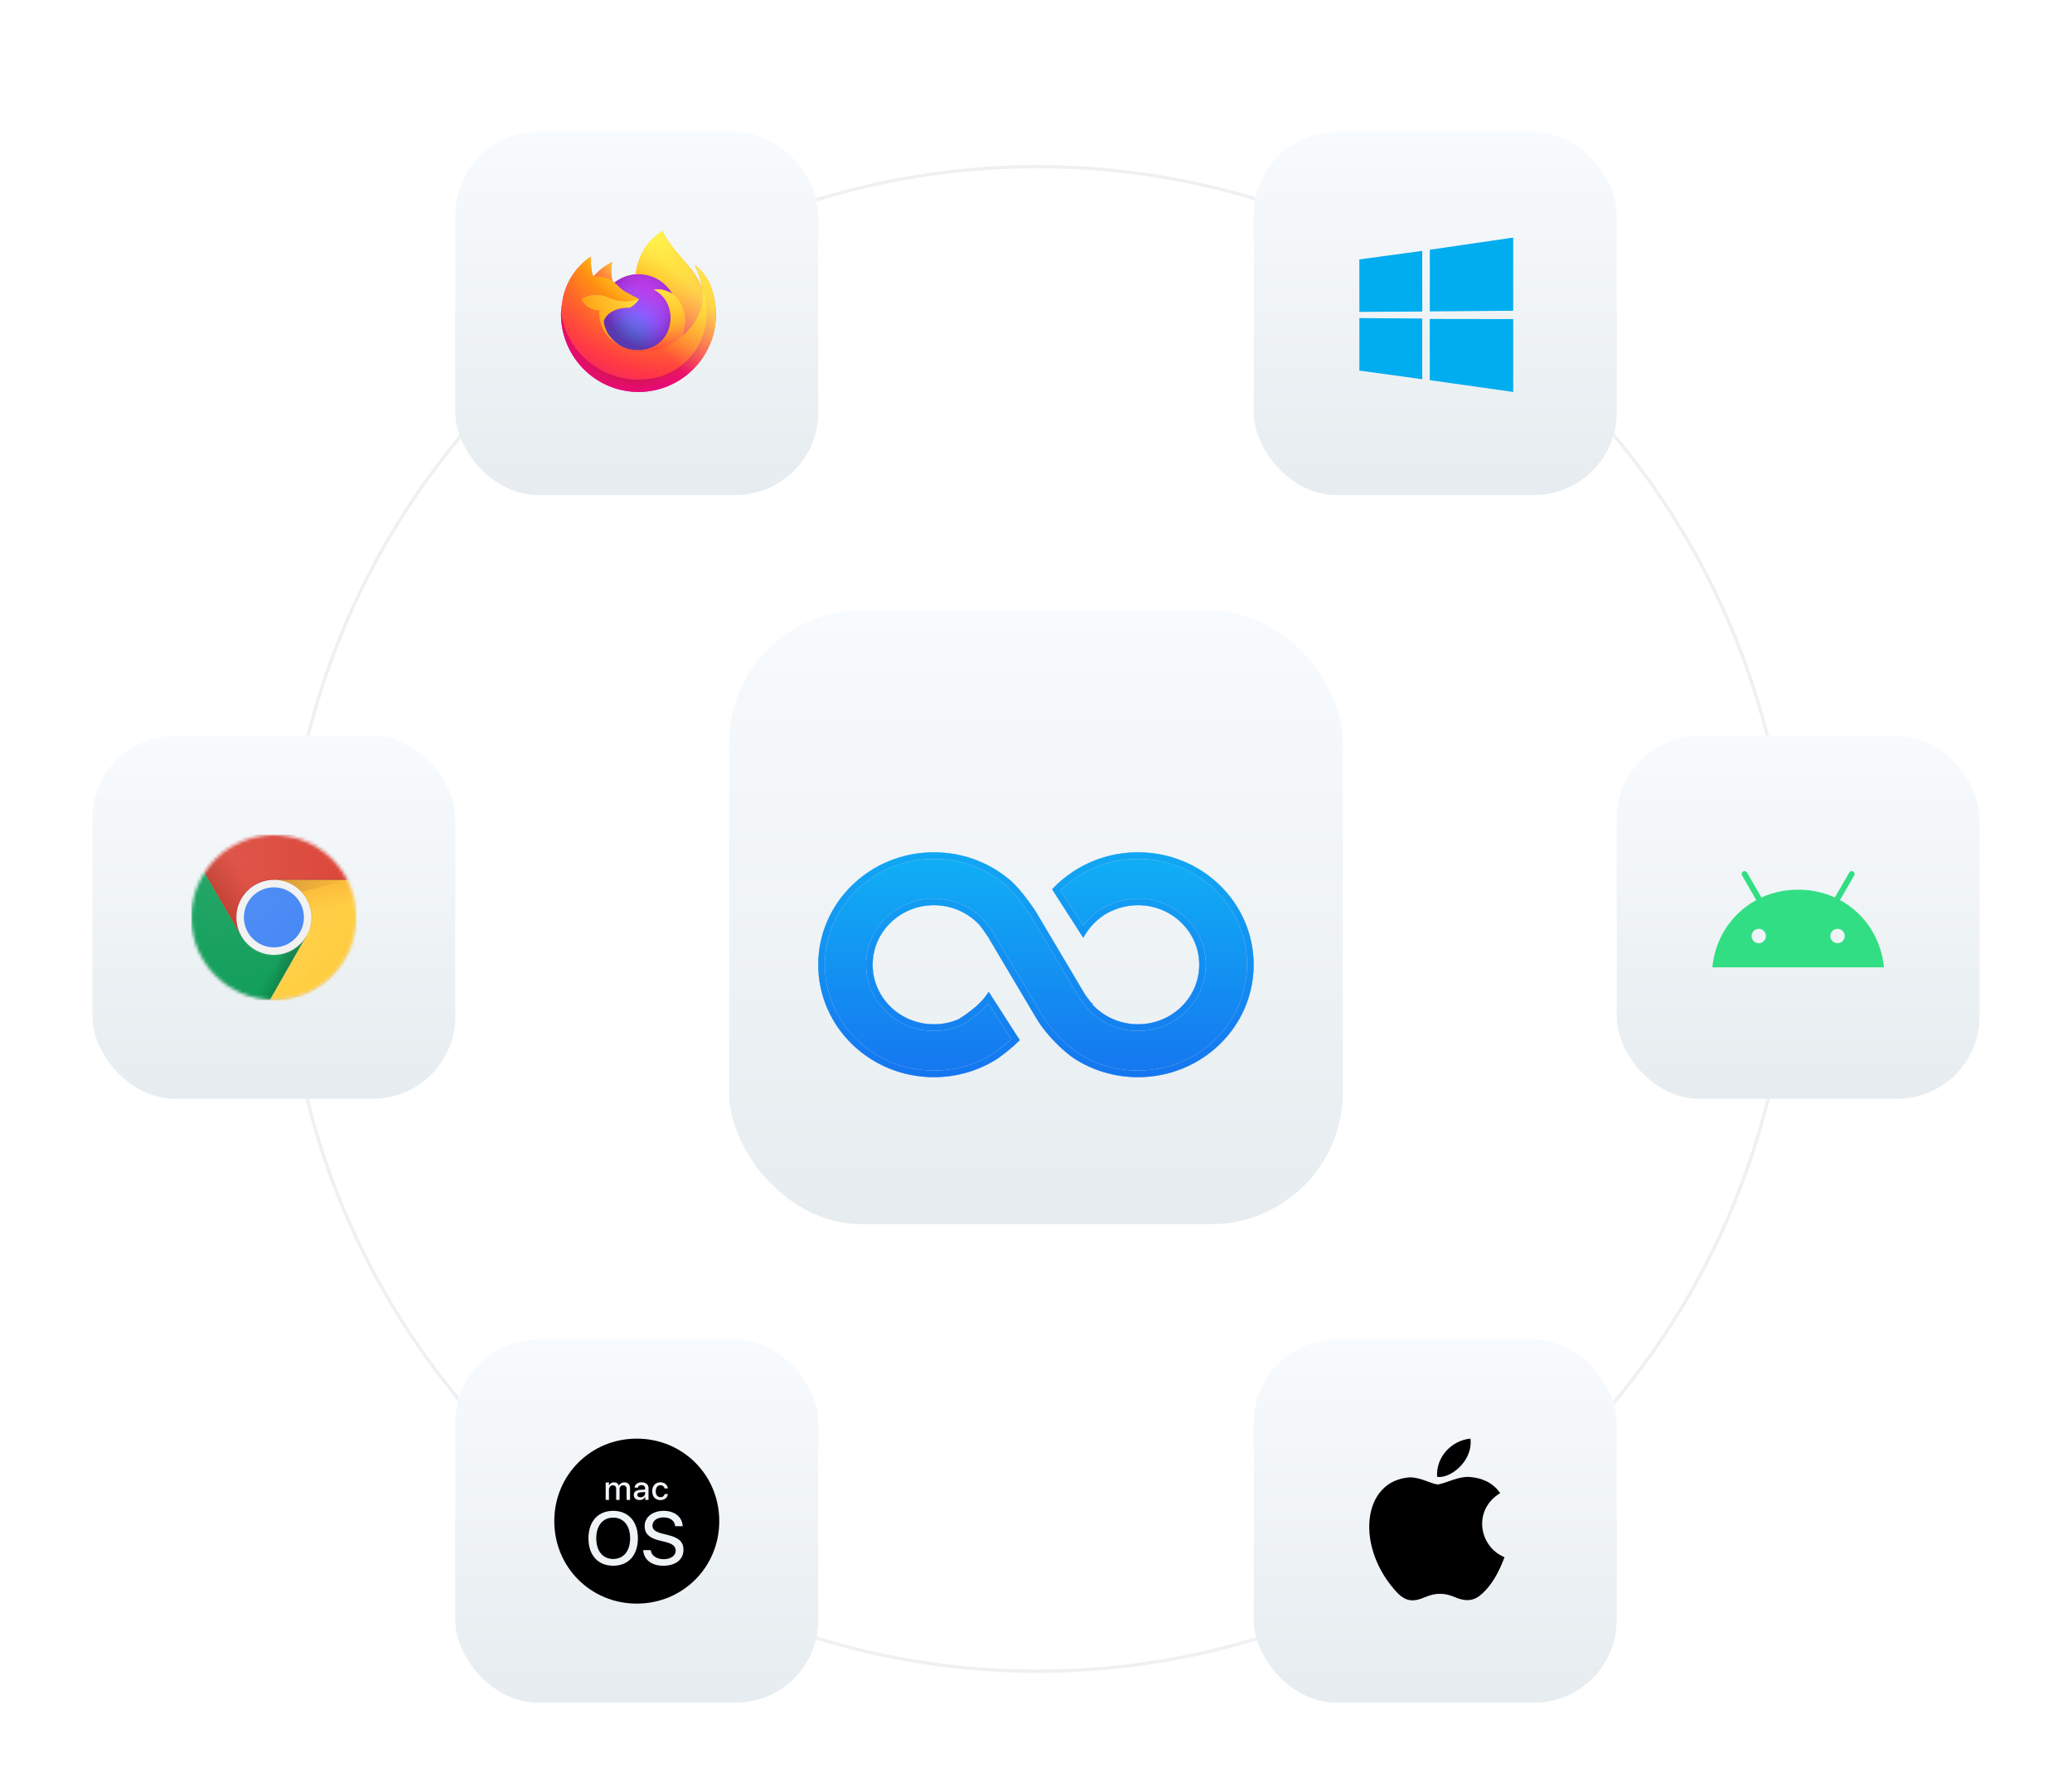 <svg width="628" height="543" viewBox="0 0 628 543" fill="none" xmlns="http://www.w3.org/2000/svg">
<g filter="url(#filter0_d)">
<circle cx="314.5" cy="271.5" r="228" stroke="#59687C" stroke-opacity="0.1"/>
<rect x="221" y="178" width="186" height="186" rx="40" fill="white"/>
<rect x="221" y="178" width="186" height="186" rx="40" fill="url(#paint0_linear)"/>
<rect x="138" y="33" width="110" height="110" rx="25" fill="white"/>
<rect x="138" y="33" width="110" height="110" rx="25" fill="url(#paint1_linear)"/>
<rect x="380" y="33" width="110" height="110" rx="25" fill="white"/>
<rect x="380" y="33" width="110" height="110" rx="25" fill="url(#paint2_linear)"/>
<rect x="490" y="216" width="110" height="110" rx="25" fill="white"/>
<rect x="490" y="216" width="110" height="110" rx="25" fill="url(#paint3_linear)"/>
<rect x="28" y="216" width="110" height="110" rx="25" fill="white"/>
<rect x="28" y="216" width="110" height="110" rx="25" fill="url(#paint4_linear)"/>
<rect x="138" y="399" width="110" height="110" rx="25" fill="white"/>
<rect x="138" y="399" width="110" height="110" rx="25" fill="url(#paint5_linear)"/>
<rect x="380" y="399" width="110" height="110" rx="25" fill="white"/>
<rect x="380" y="399" width="110" height="110" rx="25" fill="url(#paint6_linear)"/>
<g filter="url(#filter1_dddddd)">
<path fill-rule="evenodd" clip-rule="evenodd" d="M344.915 237C337.748 237 331.083 239.091 325.531 242.679C321.895 245.043 319.591 247.374 318.893 248.244L328.345 262.945C329.283 260.969 332.432 256.518 337.521 254.525C339.43 253.719 341.505 253.215 343.683 253.076C344.09 253.05 344.5 253.037 344.915 253.037C355.163 253.037 363.472 261.114 363.472 271.079C363.472 281.043 355.163 289.12 344.915 289.12C344.528 289.12 344.144 289.109 343.763 289.086C338.946 288.799 334.625 286.726 331.493 283.539C331.493 283.539 329.449 281.102 328.487 279.481L313.984 255.042C312.386 252.572 308.432 247.069 305.401 244.822C304.454 244.059 303.465 243.343 302.437 242.679C296.885 239.091 290.221 237 283.054 237C263.694 237 248 252.257 248 271.079C248 289.9 263.694 305.157 283.054 305.157C290.221 305.157 296.885 303.066 302.437 299.478C304.045 298.311 307.622 295.564 309.076 293.913L307.749 291.849L299.624 279.212C298.033 282.511 292.843 286.2 290.447 287.632C288.44 288.48 286.248 288.994 283.947 289.1C283.651 289.113 283.353 289.12 283.054 289.12C272.805 289.12 264.496 281.043 264.496 271.079C264.496 261.114 272.805 253.037 283.054 253.037C283.33 253.037 283.605 253.043 283.878 253.054C288.827 253.265 293.273 255.359 296.475 258.618C297.229 259.333 298.793 261.621 299.481 262.676L313.984 287.115C317.609 293.223 323.192 297.902 325.531 299.478C331.083 303.066 337.748 305.157 344.915 305.157C364.274 305.157 379.968 289.9 379.968 271.079C379.968 252.257 364.274 237 344.915 237Z" fill="url(#paint7_linear)"/>
<path d="M330.726 284.181C330.727 284.181 330.727 284.181 331.493 283.539L330.727 284.181L330.752 284.212L330.78 284.24C334.082 287.6 338.634 289.783 343.704 290.084L343.704 290.084C344.105 290.108 344.508 290.12 344.915 290.12C355.689 290.12 364.472 281.621 364.472 271.079C364.472 260.536 355.689 252.037 344.915 252.037C344.479 252.037 344.048 252.051 343.62 252.078L343.619 252.078C341.333 252.224 339.152 252.752 337.144 253.599C332.807 255.301 329.821 258.661 328.294 261.017L320.142 248.337C321.108 247.305 323.134 245.43 326.075 243.518C331.468 240.033 337.945 238 344.915 238C363.749 238 378.968 252.836 378.968 271.079C378.968 289.321 363.749 304.157 344.915 304.157C337.948 304.157 331.474 302.126 326.082 298.643C323.823 297.119 318.369 292.544 314.844 286.605L300.341 262.165L300.33 262.147L300.318 262.129C299.968 261.592 299.396 260.743 298.814 259.935C298.257 259.162 297.632 258.342 297.177 257.906C293.802 254.476 289.123 252.276 283.92 252.055L283.92 252.055C283.633 252.043 283.344 252.037 283.054 252.037C272.279 252.037 263.496 260.536 263.496 271.079C263.496 281.621 272.279 290.12 283.054 290.12C283.369 290.12 283.682 290.113 283.992 290.099L283.993 290.099C286.414 289.987 288.722 289.447 290.837 288.553L290.901 288.526L290.96 288.49C292.199 287.75 294.14 286.439 295.982 284.887C297.322 283.757 298.673 282.448 299.647 281.096L306.907 292.39L306.907 292.39L307.81 293.795C306.231 295.363 303.326 297.595 301.872 298.653C296.483 302.13 290.014 304.157 283.054 304.157C264.22 304.157 249 289.321 249 271.079C249 252.836 264.22 238 283.054 238C290.024 238 296.501 240.033 301.894 243.519L301.894 243.519C302.893 244.164 303.854 244.859 304.774 245.6L304.789 245.613L304.805 245.625C306.21 246.667 307.89 248.517 309.448 250.472C310.986 252.4 312.35 254.357 313.134 255.569L327.628 279.992L327.628 279.992C328.143 280.859 328.927 281.916 329.561 282.731C329.883 283.145 330.173 283.506 330.383 283.764C330.488 283.893 330.573 283.997 330.633 284.068L330.701 284.151L330.72 284.173L330.725 284.179L330.726 284.181L330.726 284.181L330.726 284.181ZM283.878 253.044L283.878 253.044L283.878 253.044Z" stroke="#E2E2E2" stroke-width="2"/>
<path d="M330.726 284.181C330.727 284.181 330.727 284.181 331.493 283.539L330.727 284.181L330.752 284.212L330.78 284.24C334.082 287.6 338.634 289.783 343.704 290.084L343.704 290.084C344.105 290.108 344.508 290.12 344.915 290.12C355.689 290.12 364.472 281.621 364.472 271.079C364.472 260.536 355.689 252.037 344.915 252.037C344.479 252.037 344.048 252.051 343.62 252.078L343.619 252.078C341.333 252.224 339.152 252.752 337.144 253.599C332.807 255.301 329.821 258.661 328.294 261.017L320.142 248.337C321.108 247.305 323.134 245.43 326.075 243.518C331.468 240.033 337.945 238 344.915 238C363.749 238 378.968 252.836 378.968 271.079C378.968 289.321 363.749 304.157 344.915 304.157C337.948 304.157 331.474 302.126 326.082 298.643C323.823 297.119 318.369 292.544 314.844 286.605L300.341 262.165L300.33 262.147L300.318 262.129C299.968 261.592 299.396 260.743 298.814 259.935C298.257 259.162 297.632 258.342 297.177 257.906C293.802 254.476 289.123 252.276 283.92 252.055L283.92 252.055C283.633 252.043 283.344 252.037 283.054 252.037C272.279 252.037 263.496 260.536 263.496 271.079C263.496 281.621 272.279 290.12 283.054 290.12C283.369 290.12 283.682 290.113 283.992 290.099L283.993 290.099C286.414 289.987 288.722 289.447 290.837 288.553L290.901 288.526L290.96 288.49C292.199 287.75 294.14 286.439 295.982 284.887C297.322 283.757 298.673 282.448 299.647 281.096L306.907 292.39L306.907 292.39L307.81 293.795C306.231 295.363 303.326 297.595 301.872 298.653C296.483 302.13 290.014 304.157 283.054 304.157C264.22 304.157 249 289.321 249 271.079C249 252.836 264.22 238 283.054 238C290.024 238 296.501 240.033 301.894 243.519L301.894 243.519C302.893 244.164 303.854 244.859 304.774 245.6L304.789 245.613L304.805 245.625C306.21 246.667 307.89 248.517 309.448 250.472C310.986 252.4 312.35 254.357 313.134 255.569L327.628 279.992L327.628 279.992C328.143 280.859 328.927 281.916 329.561 282.731C329.883 283.145 330.173 283.506 330.383 283.764C330.488 283.893 330.573 283.997 330.633 284.068L330.701 284.151L330.72 284.173L330.725 284.179L330.726 284.181L330.726 284.181L330.726 284.181ZM283.878 253.044L283.878 253.044L283.878 253.044Z" stroke="url(#paint8_linear)" stroke-width="2"/>
</g>
<g clip-path="url(#clip0)">
<path d="M215.269 79.365C214.249 76.893 212.177 74.224 210.556 73.38C211.712 75.634 212.515 78.055 212.935 80.556L212.94 80.596C210.283 73.932 205.778 71.245 202.098 65.394C201.912 65.098 201.726 64.801 201.545 64.488C201.441 64.31 201.358 64.149 201.286 64C201.133 63.703 201.015 63.389 200.935 63.064C200.935 63.049 200.93 63.035 200.92 63.023C200.91 63.012 200.897 63.005 200.882 63.003C200.867 62.999 200.852 62.999 200.838 63.003C200.835 63.003 200.83 63.008 200.826 63.01C200.822 63.011 200.815 63.016 200.809 63.019L200.818 63.003C194.916 66.48 192.914 72.917 192.729 76.136C190.372 76.299 188.119 77.173 186.263 78.644C186.069 78.479 185.867 78.325 185.656 78.182C185.121 76.296 185.098 74.301 185.59 72.403C183.423 73.46 181.497 74.957 179.934 76.801H179.923C178.992 75.614 179.058 71.697 179.111 70.879C178.836 70.991 178.573 71.131 178.327 71.298C177.504 71.889 176.736 72.551 176.03 73.278C175.225 74.099 174.491 74.986 173.833 75.93V75.933V75.929C172.323 78.084 171.251 80.518 170.681 83.092L170.649 83.248C170.605 83.456 170.445 84.498 170.418 84.725C170.418 84.742 170.415 84.759 170.413 84.776C170.207 85.852 170.08 86.941 170.031 88.036V88.158C170.037 94.077 172.249 99.78 176.23 104.138C180.212 108.496 185.674 111.192 191.536 111.695C197.398 112.197 203.235 110.469 207.891 106.851C212.548 103.233 215.687 97.989 216.687 92.156C216.726 91.851 216.759 91.549 216.794 91.241C217.278 87.216 216.754 83.133 215.269 79.365V79.365ZM188.187 97.871C188.297 97.924 188.4 97.981 188.513 98.032L188.529 98.042C188.415 97.987 188.301 97.93 188.187 97.871V97.871ZM212.941 80.602V80.579L212.946 80.604L212.941 80.602Z" fill="url(#paint9_linear)"/>
<path d="M215.269 79.365C214.249 76.893 212.177 74.224 210.556 73.38C211.712 75.634 212.515 78.055 212.935 80.556V80.579L212.94 80.604C214.751 85.819 214.489 91.536 212.208 96.56C209.515 102.374 202.997 108.333 192.793 108.044C181.768 107.73 172.058 99.498 170.243 88.717C169.913 87.017 170.243 86.155 170.409 84.773C170.183 85.847 170.056 86.939 170.031 88.036V88.158C170.037 94.077 172.249 99.78 176.23 104.138C180.212 108.496 185.674 111.192 191.536 111.695C197.398 112.197 203.235 110.469 207.891 106.851C212.548 103.233 215.687 97.989 216.687 92.156C216.726 91.851 216.759 91.549 216.794 91.241C217.278 87.216 216.754 83.133 215.269 79.365V79.365Z" fill="url(#paint10_radial)"/>
<path d="M215.269 79.365C214.249 76.893 212.177 74.224 210.556 73.38C211.712 75.634 212.515 78.055 212.935 80.556V80.579L212.94 80.604C214.751 85.819 214.489 91.536 212.208 96.56C209.515 102.374 202.997 108.333 192.793 108.044C181.768 107.73 172.058 99.498 170.243 88.717C169.913 87.017 170.243 86.155 170.409 84.773C170.183 85.847 170.056 86.939 170.031 88.036V88.158C170.037 94.077 172.249 99.78 176.23 104.138C180.212 108.496 185.674 111.192 191.536 111.695C197.398 112.197 203.235 110.469 207.891 106.851C212.548 103.233 215.687 97.989 216.687 92.156C216.726 91.851 216.759 91.549 216.794 91.241C217.278 87.216 216.754 83.133 215.269 79.365V79.365Z" fill="url(#paint11_radial)"/>
<path d="M203.851 82.144C203.902 82.18 203.949 82.216 203.997 82.252C203.407 81.198 202.672 80.234 201.814 79.388C194.511 72.038 199.9 63.453 200.809 63.016L200.818 63.003C194.916 66.48 192.914 72.917 192.729 76.136C193.003 76.117 193.275 76.094 193.555 76.094C195.649 76.098 197.705 76.66 199.513 77.722C201.322 78.785 202.818 80.31 203.851 82.144V82.144Z" fill="url(#paint12_radial)"/>
<path d="M193.57 83.611C193.531 84.199 191.466 86.228 190.744 86.228C184.063 86.228 182.978 90.294 182.978 90.294C183.274 93.719 185.646 96.54 188.513 98.032C188.644 98.1 188.776 98.162 188.909 98.222C189.139 98.325 189.369 98.419 189.599 98.506C190.583 98.857 191.614 99.057 192.657 99.1C204.368 99.653 206.637 85.009 198.185 80.76C200.179 80.499 202.198 80.992 203.851 82.144C202.818 80.31 201.322 78.785 199.513 77.722C197.705 76.66 195.649 76.098 193.555 76.094C193.276 76.094 193.003 76.117 192.729 76.136C190.372 76.299 188.119 77.173 186.263 78.644C186.621 78.949 187.025 79.356 187.877 80.201C189.472 81.782 193.561 83.419 193.57 83.611V83.611Z" fill="url(#paint13_radial)"/>
<path d="M193.57 83.611C193.531 84.199 191.466 86.228 190.744 86.228C184.063 86.228 182.978 90.294 182.978 90.294C183.274 93.719 185.646 96.54 188.513 98.032C188.644 98.1 188.776 98.162 188.909 98.222C189.139 98.325 189.369 98.419 189.599 98.506C190.583 98.857 191.614 99.057 192.657 99.1C204.368 99.653 206.637 85.009 198.185 80.76C200.179 80.499 202.198 80.992 203.851 82.144C202.818 80.31 201.322 78.785 199.513 77.722C197.705 76.66 195.649 76.098 193.555 76.094C193.276 76.094 193.003 76.117 192.729 76.136C190.372 76.299 188.119 77.173 186.263 78.644C186.621 78.949 187.025 79.356 187.877 80.201C189.472 81.782 193.561 83.419 193.57 83.611V83.611Z" fill="url(#paint14_radial)"/>
<path d="M185.167 77.858C185.358 77.98 185.515 78.086 185.652 78.182C185.117 76.296 185.094 74.301 185.586 72.403C183.419 73.46 181.493 74.957 179.93 76.801C180.045 76.798 183.453 76.737 185.167 77.858V77.858Z" fill="url(#paint15_radial)"/>
<path d="M170.246 88.717C172.059 99.498 181.771 107.73 192.796 108.044C203 108.334 209.518 102.374 212.211 96.56C214.492 91.536 214.754 85.819 212.943 80.604V80.581C212.943 80.564 212.939 80.553 212.943 80.559L212.947 80.599C213.78 86.075 211.012 91.38 206.685 94.967L206.671 94.998C198.239 101.907 190.17 99.166 188.536 98.048C188.422 97.993 188.308 97.936 188.194 97.876C183.278 95.512 181.247 91.005 181.682 87.14C180.515 87.157 179.368 86.834 178.38 86.209C177.392 85.583 176.606 84.683 176.116 83.617C177.407 82.822 178.878 82.372 180.39 82.311C181.903 82.25 183.405 82.58 184.755 83.269C187.538 84.54 190.704 84.665 193.577 83.617C193.568 83.425 189.479 81.787 187.884 80.207C187.033 79.363 186.628 78.956 186.27 78.65C186.076 78.485 185.874 78.331 185.664 78.188C185.524 78.092 185.367 77.988 185.179 77.864C183.465 76.743 180.056 76.804 179.943 76.807H179.933C179.001 75.62 179.067 71.703 179.12 70.885C178.845 70.997 178.582 71.137 178.336 71.305C177.514 71.895 176.745 72.557 176.039 73.284C175.232 74.102 174.494 74.987 173.833 75.93V75.933V75.929C172.323 78.084 171.251 80.518 170.681 83.092C170.669 83.14 169.834 86.813 170.246 88.717V88.717Z" fill="url(#paint16_radial)"/>
<path d="M201.816 79.388C202.673 80.235 203.408 81.201 203.998 82.255C204.127 82.353 204.248 82.451 204.35 82.545C209.678 87.486 206.886 94.471 206.679 94.968C211.006 91.38 213.772 86.075 212.941 80.599C210.283 73.932 205.778 71.245 202.098 65.394C201.912 65.098 201.726 64.801 201.545 64.488C201.441 64.31 201.358 64.149 201.286 64C201.133 63.703 201.015 63.389 200.935 63.064C200.935 63.049 200.93 63.035 200.92 63.023C200.91 63.012 200.897 63.005 200.882 63.003C200.867 62.999 200.852 62.999 200.838 63.003C200.835 63.003 200.83 63.008 200.826 63.01C200.822 63.011 200.815 63.016 200.809 63.019C199.9 63.453 194.511 72.038 201.816 79.388V79.388Z" fill="url(#paint17_radial)"/>
<path d="M204.347 82.542C204.244 82.447 204.124 82.35 203.995 82.252C203.947 82.216 203.899 82.18 203.848 82.144C202.196 80.992 200.177 80.499 198.183 80.76C206.634 85.011 204.367 99.653 192.654 99.1C191.611 99.057 190.581 98.857 189.597 98.506C189.367 98.42 189.137 98.325 188.907 98.222C188.774 98.161 188.641 98.1 188.51 98.032L188.527 98.042C190.16 99.164 198.227 101.905 206.662 94.992L206.675 94.962C206.885 94.468 209.677 87.481 204.347 82.542V82.542Z" fill="url(#paint18_radial)"/>
<path d="M182.978 90.294C182.978 90.294 184.063 86.228 190.744 86.228C191.466 86.228 193.533 84.199 193.57 83.611C190.697 84.659 187.53 84.533 184.748 83.262C183.398 82.573 181.895 82.244 180.383 82.305C178.871 82.366 177.399 82.816 176.109 83.611C176.599 84.677 177.385 85.577 178.373 86.203C179.361 86.828 180.508 87.151 181.675 87.134C181.24 91 183.271 95.506 188.187 97.87C188.297 97.923 188.4 97.981 188.513 98.031C185.643 96.54 183.274 93.719 182.978 90.294Z" fill="url(#paint19_radial)"/>
<path d="M215.269 79.365C214.249 76.893 212.177 74.224 210.556 73.38C211.712 75.634 212.515 78.055 212.935 80.556L212.94 80.596C210.283 73.932 205.778 71.245 202.098 65.394C201.912 65.098 201.726 64.801 201.545 64.488C201.441 64.31 201.358 64.149 201.286 64C201.133 63.703 201.015 63.389 200.935 63.064C200.935 63.049 200.93 63.035 200.92 63.023C200.91 63.012 200.897 63.005 200.882 63.003C200.867 62.999 200.852 62.999 200.838 63.003C200.835 63.003 200.83 63.008 200.826 63.01C200.822 63.011 200.815 63.016 200.809 63.019L200.818 63.003C194.916 66.48 192.914 72.917 192.729 76.136C193.003 76.117 193.275 76.094 193.555 76.094C195.649 76.098 197.705 76.66 199.513 77.722C201.322 78.785 202.818 80.31 203.851 82.144C202.198 80.992 200.179 80.499 198.185 80.76C206.637 85.011 204.369 99.653 192.657 99.1C191.614 99.057 190.583 98.857 189.599 98.506C189.369 98.42 189.139 98.325 188.909 98.222C188.776 98.161 188.644 98.1 188.513 98.032L188.529 98.042C188.415 97.987 188.301 97.93 188.187 97.871C188.297 97.924 188.4 97.981 188.513 98.032C185.643 96.54 183.274 93.719 182.978 90.294C182.978 90.294 184.063 86.228 190.744 86.228C191.466 86.228 193.533 84.199 193.57 83.611C193.561 83.419 189.472 81.781 187.877 80.201C187.025 79.356 186.621 78.95 186.263 78.644C186.069 78.479 185.867 78.325 185.656 78.182C185.121 76.296 185.098 74.301 185.59 72.403C183.423 73.46 181.497 74.957 179.934 76.801H179.923C178.992 75.614 179.058 71.697 179.111 70.879C178.836 70.991 178.573 71.131 178.327 71.298C177.504 71.889 176.736 72.551 176.03 73.278C175.225 74.099 174.491 74.986 173.833 75.93C172.323 78.084 171.251 80.518 170.681 83.092L170.649 83.248C170.605 83.456 170.407 84.513 170.378 84.74C170.378 84.722 170.378 84.757 170.378 84.74C170.197 85.83 170.081 86.931 170.031 88.036V88.158C170.037 94.077 172.249 99.78 176.23 104.138C180.212 108.496 185.674 111.192 191.536 111.695C197.398 112.197 203.235 110.469 207.891 106.851C212.548 103.233 215.687 97.989 216.687 92.156C216.726 91.851 216.759 91.549 216.794 91.241C217.278 87.216 216.754 83.133 215.269 79.365Z" fill="url(#paint20_linear)"/>
</g>
<path d="M449.145 476.027C446.508 478.606 443.599 478.204 440.826 476.988C437.877 475.747 435.182 475.669 432.069 476.988C428.191 478.675 426.133 478.184 423.798 476.027C410.613 462.345 412.559 441.505 427.544 440.72C431.178 440.916 433.723 442.745 435.863 442.897C439.045 442.245 442.091 440.377 445.496 440.622C449.588 440.955 452.648 442.583 454.691 445.511C446.275 450.611 448.269 461.791 456 464.93C454.453 469.024 452.468 473.07 449.14 476.061L449.145 476.027ZM435.571 440.573C435.177 434.492 440.067 429.49 445.691 429C446.464 436.012 439.366 441.259 435.571 440.573Z" fill="black"/>
<path d="M195.519 445.588V445.176L194.239 445.264C193.876 445.287 193.604 445.364 193.42 445.494C193.237 445.625 193.146 445.807 193.146 446.04C193.146 446.266 193.236 446.447 193.418 446.581C193.599 446.716 193.842 446.782 194.146 446.782C194.34 446.782 194.522 446.752 194.689 446.693C194.857 446.634 195.004 446.551 195.127 446.445C195.249 446.34 195.346 446.214 195.414 446.069C195.484 445.923 195.519 445.763 195.519 445.588ZM193 429C179.049 429 168 440.049 168 454C168 467.952 179.049 479 193 479C206.951 479 218 467.952 218 454C218 440.049 206.952 429 193 429ZM197.853 443.818C197.971 443.487 198.137 443.202 198.353 442.966C198.569 442.73 198.828 442.548 199.131 442.42C199.435 442.293 199.773 442.229 200.146 442.229C200.482 442.229 200.786 442.28 201.055 442.38C201.327 442.48 201.558 442.614 201.752 442.784C201.946 442.954 202.1 443.152 202.213 443.378C202.327 443.605 202.394 443.845 202.417 444.096H201.413C201.388 443.958 201.342 443.828 201.277 443.708C201.212 443.589 201.127 443.486 201.02 443.398C200.913 443.31 200.788 443.241 200.645 443.192C200.5 443.141 200.339 443.117 200.157 443.117C199.943 443.117 199.749 443.16 199.577 443.246C199.404 443.331 199.255 443.453 199.133 443.61C199.01 443.766 198.914 443.958 198.847 444.182C198.778 444.407 198.745 444.657 198.745 444.931C198.745 445.216 198.778 445.471 198.847 445.695C198.914 445.92 199.011 446.11 199.136 446.265C199.26 446.42 199.411 446.54 199.586 446.622C199.76 446.704 199.953 446.746 200.163 446.746C200.506 446.746 200.786 446.665 201.002 446.504C201.219 446.342 201.359 446.106 201.424 445.795H202.429C202.4 446.07 202.324 446.32 202.201 446.547C202.078 446.773 201.919 446.966 201.724 447.127C201.528 447.287 201.298 447.411 201.033 447.498C200.767 447.584 200.476 447.629 200.159 447.629C199.783 447.629 199.445 447.566 199.14 447.442C198.836 447.318 198.575 447.139 198.358 446.906C198.141 446.673 197.973 446.39 197.855 446.057C197.737 445.723 197.678 445.348 197.678 444.93C197.676 444.522 197.735 444.151 197.853 443.818V443.818ZM183.572 442.298H184.577V443.19H184.596C184.658 443.042 184.739 442.908 184.837 442.793C184.936 442.676 185.049 442.577 185.18 442.494C185.308 442.411 185.452 442.348 185.606 442.305C185.761 442.261 185.925 442.24 186.096 442.24C186.465 442.24 186.777 442.328 187.03 442.504C187.284 442.68 187.465 442.933 187.571 443.263H187.596C187.664 443.104 187.753 442.961 187.863 442.836C187.972 442.711 188.099 442.602 188.241 442.513C188.383 442.424 188.54 442.357 188.71 442.31C188.88 442.263 189.058 442.24 189.246 442.24C189.505 442.24 189.74 442.281 189.952 442.364C190.164 442.447 190.345 442.563 190.495 442.713C190.646 442.864 190.761 443.047 190.842 443.261C190.923 443.476 190.964 443.714 190.964 443.977V447.569H189.916V444.229C189.916 443.883 189.827 443.614 189.648 443.425C189.471 443.236 189.217 443.141 188.887 443.141C188.725 443.141 188.577 443.17 188.442 443.227C188.308 443.283 188.192 443.363 188.095 443.465C187.998 443.566 187.922 443.689 187.867 443.831C187.812 443.973 187.784 444.129 187.784 444.298V447.569H186.751V444.142C186.751 443.99 186.727 443.853 186.68 443.73C186.633 443.607 186.566 443.502 186.478 443.414C186.392 443.327 186.284 443.26 186.16 443.213C186.035 443.166 185.895 443.142 185.74 443.142C185.578 443.142 185.429 443.172 185.29 443.233C185.153 443.293 185.035 443.376 184.936 443.482C184.837 443.589 184.76 443.714 184.706 443.86C184.653 444.005 184.566 444.164 184.566 444.335V447.567H183.572V442.298V442.298ZM185.853 467.525C181.245 467.525 178.354 464.323 178.354 459.212C178.354 454.101 181.245 450.888 185.853 450.888C190.461 450.888 193.341 454.101 193.341 459.212C193.341 464.322 190.461 467.525 185.853 467.525V467.525ZM194.386 447.555C194.216 447.599 194.042 447.62 193.864 447.62C193.601 447.62 193.361 447.583 193.143 447.508C192.924 447.434 192.737 447.329 192.581 447.193C192.424 447.057 192.301 446.893 192.214 446.7C192.127 446.507 192.083 446.293 192.083 446.057C192.083 445.594 192.255 445.233 192.6 444.972C192.945 444.712 193.443 444.56 194.098 444.518L195.519 444.436V444.029C195.519 443.725 195.423 443.493 195.23 443.335C195.037 443.177 194.765 443.098 194.412 443.098C194.27 443.098 194.136 443.116 194.013 443.151C193.89 443.187 193.782 443.237 193.688 443.304C193.594 443.37 193.516 443.449 193.455 443.542C193.394 443.634 193.352 443.737 193.329 443.851H192.343C192.349 443.618 192.407 443.402 192.516 443.205C192.624 443.007 192.771 442.836 192.958 442.69C193.145 442.545 193.363 442.431 193.616 442.351C193.869 442.27 194.143 442.229 194.441 442.229C194.761 442.229 195.052 442.269 195.312 442.351C195.572 442.433 195.795 442.547 195.98 442.698C196.164 442.848 196.306 443.029 196.406 443.241C196.506 443.453 196.557 443.69 196.557 443.952V447.567H195.553V446.689H195.528C195.453 446.831 195.359 446.96 195.245 447.075C195.129 447.189 195 447.288 194.857 447.369C194.712 447.449 194.555 447.512 194.386 447.555V447.555ZM201.016 467.525C197.501 467.525 195.112 465.684 194.946 462.794H197.234C197.412 464.446 199.008 465.54 201.195 465.54C203.293 465.54 204.8 464.446 204.8 462.951C204.8 461.657 203.884 460.875 201.765 460.34L199.7 459.827C196.731 459.09 195.382 457.74 195.382 455.519C195.382 452.786 197.77 450.888 201.173 450.888C204.499 450.888 206.819 452.796 206.908 455.541H204.643C204.487 453.889 203.137 452.873 201.128 452.873C199.13 452.873 197.747 453.9 197.747 455.384C197.747 456.555 198.617 457.248 200.737 457.783L202.478 458.218C205.793 459.022 207.154 460.328 207.154 462.671C207.153 465.661 204.788 467.525 201.016 467.525V467.525ZM185.853 452.94C182.695 452.94 180.72 455.361 180.72 459.211C180.72 463.049 182.695 465.471 185.853 465.471C189 465.471 190.986 463.049 190.986 459.211C190.987 455.361 189 452.94 185.853 452.94V452.94Z" fill="black"/>
<path d="M557.686 265.786L561.999 258.313C562.243 257.895 562.096 257.363 561.682 257.119C561.269 256.876 560.731 257.017 560.494 257.436L556.123 265.005C552.789 263.482 549.036 262.633 545 262.633C540.964 262.633 537.211 263.482 533.877 265.005L529.506 257.436C529.263 257.017 528.731 256.876 528.312 257.119C527.893 257.362 527.752 257.895 527.995 258.313L532.309 265.786C524.87 269.816 519.832 277.345 519 286.159H571C570.168 277.345 565.13 269.816 557.686 265.786H557.686ZM533.061 278.857C531.856 278.857 530.882 277.877 530.882 276.677C530.882 275.471 531.861 274.498 533.061 274.498C534.267 274.498 535.241 275.477 535.241 276.677C535.247 277.877 534.267 278.857 533.061 278.857ZM556.933 278.857C555.727 278.857 554.754 277.877 554.754 276.677C554.754 275.471 555.733 274.498 556.933 274.498C558.139 274.498 559.112 275.477 559.112 276.677C559.118 277.877 558.139 278.857 556.933 278.857Z" fill="#32DE84"/>
<mask id="mask0" mask-type="alpha" maskUnits="userSpaceOnUse" x="58" y="246" width="50" height="50">
<circle cx="83" cy="271" r="25" fill="#C4C4C4"/>
</mask>
<g mask="url(#mask0)">
<path d="M61.972 246V276.702H73.166L83.016 259.645H108.032V246H61.972Z" fill="#DB4437"/>
<path d="M61.972 246V276.702H73.166L83.016 259.645H108.032V246H61.972Z" fill="url(#paint21_linear)"/>
<path d="M73.439 276.602L62.116 257.184L61.951 257.465L73.191 276.738L73.439 276.602Z" fill="#3E2723" fill-opacity="0.15"/>
<path d="M58 296.032H81.813L92.866 284.979V276.702H73.166L58 250.685V296.032Z" fill="#0F9D58"/>
<path d="M58 296.032H81.813L92.866 284.979V276.702H73.166L58 250.685V296.032Z" fill="url(#paint22_linear)"/>
<path d="M83.016 259.645L92.866 276.702L81.813 296.032H108.032V259.645H83.016Z" fill="#FFCD40"/>
<path d="M83.016 259.645L92.866 276.702L81.813 296.032H108.032V259.645H83.016Z" fill="url(#paint23_linear)"/>
<path d="M83.016 259.645L92.866 276.702L81.813 296.032H108.032V259.645H83.016Z" fill="#FFCD40"/>
<path d="M83.016 259.645L92.866 276.702L81.813 296.032H108.032V259.645H83.016Z" fill="url(#paint24_linear)"/>
<path d="M61.972 246V276.702H73.166L83.016 259.645H108.032V246H61.972Z" fill="#DB4437"/>
<path d="M61.972 246V276.702H73.166L83.016 259.645H108.032V246H61.972Z" fill="url(#paint25_linear)"/>
<path d="M83.016 259.645V265.6L105.303 259.645H83.016Z" fill="url(#paint26_radial)"/>
<path d="M58 296.032H81.813L92.866 284.979V276.702H73.166L58 250.685V296.032Z" fill="#0F9D58"/>
<path d="M58 296.032H81.813L92.866 284.979V276.702H73.166L58 250.685V296.032Z" fill="url(#paint27_linear)"/>
<path d="M61.972 257.499L78.246 273.77L73.166 276.702L61.972 257.499Z" fill="url(#paint28_radial)"/>
<path d="M81.83 296L87.789 273.767L92.866 276.702L81.83 296Z" fill="url(#paint29_radial)"/>
<path d="M83.016 282.386C89.296 282.386 94.386 277.296 94.386 271.016C94.386 264.736 89.296 259.645 83.016 259.645C76.736 259.645 71.645 264.736 71.645 271.016C71.645 277.296 76.736 282.386 83.016 282.386Z" fill="#F1F1F1"/>
<path d="M83.016 280.113C88.04 280.113 92.112 276.04 92.112 271.016C92.112 265.992 88.04 261.919 83.016 261.919C77.992 261.919 73.919 265.992 73.919 271.016C73.919 276.04 77.992 280.113 83.016 280.113Z" fill="#4285F4"/>
<path d="M83.016 259.361C81.522 259.361 80.044 259.655 78.664 260.227C77.284 260.799 76.031 261.636 74.975 262.693C73.919 263.749 73.081 265.002 72.51 266.382C71.939 267.762 71.645 269.241 71.645 270.735V271.016C71.645 268 72.843 265.108 74.976 262.976C77.108 260.843 80 259.645 83.016 259.645H108.032V259.364L83.016 259.361Z" fill="#3E2723" fill-opacity="0.2"/>
<path d="M92.852 276.702C91.856 278.431 90.423 279.867 88.696 280.865C86.969 281.864 85.009 282.389 83.014 282.389C81.02 282.389 79.06 281.864 77.333 280.865C75.606 279.867 74.173 278.431 73.177 276.702H73.166L58 250.685V250.966L73.166 276.986H73.177C74.173 278.715 75.606 280.151 77.333 281.149C79.06 282.148 81.02 282.674 83.014 282.674C85.009 282.674 86.969 282.148 88.696 281.149C90.423 280.151 91.856 278.715 92.852 276.986H92.866V276.705L92.852 276.702Z" fill="white" fill-opacity="0.1"/>
<path opacity="0.1" d="M83.297 259.645C83.25 259.645 83.204 259.651 83.156 259.654C86.144 259.692 88.997 260.906 91.096 263.033C93.196 265.159 94.373 268.028 94.373 271.016C94.373 274.004 93.196 276.872 91.096 278.999C88.997 281.126 86.144 282.34 83.156 282.378C83.204 282.378 83.25 282.386 83.297 282.386C84.791 282.386 86.269 282.092 87.649 281.521C89.028 280.95 90.282 280.112 91.338 279.056C92.394 278 93.231 276.747 93.802 275.367C94.374 273.988 94.668 272.509 94.668 271.016C94.668 269.523 94.374 268.044 93.802 266.665C93.231 265.285 92.394 264.032 91.338 262.976C90.282 261.92 89.028 261.082 87.649 260.511C86.269 259.94 84.791 259.645 83.297 259.645V259.645Z" fill="#3E2723"/>
<rect x="81.194" y="297.087" width="26.945" height="5.683" transform="rotate(-60.316 81.194 297.087)" fill="#FFCE42"/>
<rect x="81.774" y="296.174" width="22.444" height="0.25" transform="rotate(-60.316 81.774 296.174)" fill="#3E2723" fill-opacity="0.1"/>
<path d="M92.965 277.08C93.756 275.714 94.253 274.198 94.424 272.629C94.596 271.061 94.438 269.473 93.961 267.969C94.372 269.423 94.487 270.944 94.298 272.443C94.109 273.942 93.62 275.387 92.86 276.693L92.866 276.705L81.813 296.035H82.144L92.971 277.091L92.965 277.08Z" fill="white" fill-opacity="0.2"/>
<path d="M83.016 246.284C96.783 246.284 107.952 257.408 108.029 271.159C108.029 271.11 108.029 271.065 108.029 271.016C108.029 257.201 96.828 246 83.013 246C69.198 246 58 257.201 58 271.016C58 271.065 58 271.11 58 271.159C58.08 257.408 69.249 246.284 83.016 246.284Z" fill="white" fill-opacity="0.2"/>
<path d="M83.016 295.748C96.783 295.748 107.952 284.624 108.029 270.873C108.029 270.922 108.029 270.967 108.029 271.016C108.029 284.831 96.828 296.032 83.013 296.032C69.198 296.032 58 284.831 58 271.016C58 270.967 58 270.922 58 270.873C58.08 284.624 69.249 295.748 83.016 295.748Z" fill="#3E2723" fill-opacity="0.15"/>
<path d="M83.016 296.032C96.832 296.032 108.032 284.832 108.032 271.016C108.032 257.2 96.832 246 83.016 246C69.2 246 58 257.2 58 271.016C58 284.832 69.2 296.032 83.016 296.032Z" fill="url(#paint30_radial)"/>
</g>
<path d="M412 71.624L431.06 69.028L431.068 87.413L412.017 87.522L412 71.624ZM431.051 89.531L431.066 107.932L412.015 105.313L412.014 89.408L431.051 89.531ZM433.362 68.688L458.634 65V87.179L433.362 87.38V68.688ZM458.64 89.704L458.634 111.784L433.362 108.217L433.326 89.663L458.64 89.704Z" fill="#00ADEF"/>
</g>
<defs>
<filter id="filter0_d" x="-8" y="-1" width="644" height="559" filterUnits="userSpaceOnUse" color-interpolation-filters="sRGB">
<feFlood flood-opacity="0" result="BackgroundImageFix"/>
<feColorMatrix in="SourceAlpha" type="matrix" values="0 0 0 0 0 0 0 0 0 0 0 0 0 0 0 0 0 0 127 0"/>
<feOffset dy="7"/>
<feGaussianBlur stdDeviation="4"/>
<feColorMatrix type="matrix" values="0 0 0 0 0 0 0 0 0 0 0 0 0 0 0 0 0 0 0.11 0"/>
<feBlend mode="normal" in2="BackgroundImageFix" result="effect1_dropShadow"/>
<feBlend mode="normal" in="SourceGraphic" in2="effect1_dropShadow" result="shape"/>
</filter>
<filter id="filter1_dddddd" x="221" y="215" width="185.968" height="122.157" filterUnits="userSpaceOnUse" color-interpolation-filters="sRGB">
<feFlood flood-opacity="0" result="BackgroundImageFix"/>
<feColorMatrix in="SourceAlpha" type="matrix" values="0 0 0 0 0 0 0 0 0 0 0 0 0 0 0 0 0 0 127 0"/>
<feOffset dy="0.3"/>
<feGaussianBlur stdDeviation="0.375"/>
<feColorMatrix type="matrix" values="0 0 0 0 0 0 0 0 0 0 0 0 0 0 0 0 0 0 0.025 0"/>
<feBlend mode="normal" in2="BackgroundImageFix" result="effect1_dropShadow"/>
<feColorMatrix in="SourceAlpha" type="matrix" values="0 0 0 0 0 0 0 0 0 0 0 0 0 0 0 0 0 0 127 0"/>
<feOffset dy="1"/>
<feGaussianBlur stdDeviation="0.9"/>
<feColorMatrix type="matrix" values="0 0 0 0 0 0 0 0 0 0 0 0 0 0 0 0 0 0 0.036 0"/>
<feBlend mode="normal" in2="effect1_dropShadow" result="effect2_dropShadow"/>
<feColorMatrix in="SourceAlpha" type="matrix" values="0 0 0 0 0 0 0 0 0 0 0 0 0 0 0 0 0 0 127 0"/>
<feOffset dy="1"/>
<feGaussianBlur stdDeviation="1.69"/>
<feColorMatrix type="matrix" values="0 0 0 0 0 0 0 0 0 0 0 0 0 0 0 0 0 0 0.045 0"/>
<feBlend mode="normal" in2="effect2_dropShadow" result="effect3_dropShadow"/>
<feColorMatrix in="SourceAlpha" type="matrix" values="0 0 0 0 0 0 0 0 0 0 0 0 0 0 0 0 0 0 127 0"/>
<feOffset dy="3"/>
<feGaussianBlur stdDeviation="3.015"/>
<feColorMatrix type="matrix" values="0 0 0 0 0 0 0 0 0 0 0 0 0 0 0 0 0 0 0.054 0"/>
<feBlend mode="normal" in2="effect3_dropShadow" result="effect4_dropShadow"/>
<feColorMatrix in="SourceAlpha" type="matrix" values="0 0 0 0 0 0 0 0 0 0 0 0 0 0 0 0 0 0 127 0"/>
<feOffset dy="4"/>
<feGaussianBlur stdDeviation="5.64"/>
<feColorMatrix type="matrix" values="0 0 0 0 0 0 0 0 0 0 0 0 0 0 0 0 0 0 0.065 0"/>
<feBlend mode="normal" in2="effect4_dropShadow" result="effect5_dropShadow"/>
<feColorMatrix in="SourceAlpha" type="matrix" values="0 0 0 0 0 0 0 0 0 0 0 0 0 0 0 0 0 0 127 0"/>
<feOffset dy="5"/>
<feGaussianBlur stdDeviation="13.5"/>
<feColorMatrix type="matrix" values="0 0 0 0 0 0 0 0 0 0 0 0 0 0 0 0 0 0 0.09 0"/>
<feBlend mode="normal" in2="effect5_dropShadow" result="effect6_dropShadow"/>
<feBlend mode="normal" in="SourceGraphic" in2="effect6_dropShadow" result="shape"/>
</filter>
<linearGradient id="paint0_linear" x1="314" y1="178" x2="314" y2="364" gradientUnits="userSpaceOnUse">
<stop stop-color="#F8FBFE"/>
<stop offset="1" stop-color="#E6ECEF"/>
</linearGradient>
<linearGradient id="paint1_linear" x1="193" y1="33" x2="193" y2="143" gradientUnits="userSpaceOnUse">
<stop stop-color="#F8FBFE"/>
<stop offset="1" stop-color="#E6ECEF"/>
</linearGradient>
<linearGradient id="paint2_linear" x1="435" y1="33" x2="435" y2="143" gradientUnits="userSpaceOnUse">
<stop stop-color="#F8FBFE"/>
<stop offset="1" stop-color="#E6ECEF"/>
</linearGradient>
<linearGradient id="paint3_linear" x1="545" y1="216" x2="545" y2="326" gradientUnits="userSpaceOnUse">
<stop stop-color="#F8FBFE"/>
<stop offset="1" stop-color="#E6ECEF"/>
</linearGradient>
<linearGradient id="paint4_linear" x1="83" y1="216" x2="83" y2="326" gradientUnits="userSpaceOnUse">
<stop stop-color="#F8FBFE"/>
<stop offset="1" stop-color="#E6ECEF"/>
</linearGradient>
<linearGradient id="paint5_linear" x1="193" y1="399" x2="193" y2="509" gradientUnits="userSpaceOnUse">
<stop stop-color="#F8FBFE"/>
<stop offset="1" stop-color="#E6ECEF"/>
</linearGradient>
<linearGradient id="paint6_linear" x1="435" y1="399" x2="435" y2="509" gradientUnits="userSpaceOnUse">
<stop stop-color="#F8FBFE"/>
<stop offset="1" stop-color="#E6ECEF"/>
</linearGradient>
<linearGradient id="paint7_linear" x1="313.984" y1="237" x2="313.984" y2="305.157" gradientUnits="userSpaceOnUse">
<stop stop-color="#10B0F5"/>
<stop offset="1" stop-color="#1576F0"/>
</linearGradient>
<linearGradient id="paint8_linear" x1="313.984" y1="237" x2="313.984" y2="305.157" gradientUnits="userSpaceOnUse">
<stop stop-color="#11A7F4"/>
<stop offset="1" stop-color="#1576F0"/>
</linearGradient>
<linearGradient id="paint9_linear" x1="212.159" y1="70.557" x2="172.922" y2="108.183" gradientUnits="userSpaceOnUse">
<stop offset="0.048" stop-color="#FFF44F"/>
<stop offset="0.111" stop-color="#FFE847"/>
<stop offset="0.225" stop-color="#FFC830"/>
<stop offset="0.368" stop-color="#FF980E"/>
<stop offset="0.401" stop-color="#FF8B16"/>
<stop offset="0.462" stop-color="#FF672A"/>
<stop offset="0.534" stop-color="#FF3647"/>
<stop offset="0.705" stop-color="#E31587"/>
</linearGradient>
<radialGradient id="paint10_radial" cx="0" cy="0" r="1" gradientUnits="userSpaceOnUse" gradientTransform="translate(210.357 68.414) scale(48.986 49.286)">
<stop offset="0.129" stop-color="#FFBD4F"/>
<stop offset="0.186" stop-color="#FFAC31"/>
<stop offset="0.247" stop-color="#FF9D17"/>
<stop offset="0.283" stop-color="#FF980E"/>
<stop offset="0.403" stop-color="#FF563B"/>
<stop offset="0.467" stop-color="#FF3750"/>
<stop offset="0.71" stop-color="#F5156C"/>
<stop offset="0.782" stop-color="#EB0878"/>
<stop offset="0.86" stop-color="#E50080"/>
</radialGradient>
<radialGradient id="paint11_radial" cx="0" cy="0" r="1" gradientUnits="userSpaceOnUse" gradientTransform="translate(192.457 88.563) scale(48.986 49.286)">
<stop offset="0.3" stop-color="#960E18"/>
<stop offset="0.351" stop-color="#B11927" stop-opacity="0.74"/>
<stop offset="0.435" stop-color="#DB293D" stop-opacity="0.343"/>
<stop offset="0.497" stop-color="#F5334B" stop-opacity="0.094"/>
<stop offset="0.53" stop-color="#FF3750" stop-opacity="0"/>
</radialGradient>
<radialGradient id="paint12_radial" cx="0" cy="0" r="1" gradientUnits="userSpaceOnUse" gradientTransform="translate(198.363 57.229) scale(35.488 35.706)">
<stop offset="0.132" stop-color="#FFF44F"/>
<stop offset="0.252" stop-color="#FFDC3E"/>
<stop offset="0.506" stop-color="#FF9D12"/>
<stop offset="0.526" stop-color="#FF980E"/>
</radialGradient>
<radialGradient id="paint13_radial" cx="0" cy="0" r="1" gradientUnits="userSpaceOnUse" gradientTransform="translate(187.039 101.437) scale(23.324 23.467)">
<stop offset="0.353" stop-color="#3A8EE6"/>
<stop offset="0.472" stop-color="#5C79F0"/>
<stop offset="0.669" stop-color="#9059FF"/>
<stop offset="1" stop-color="#C139E6"/>
</radialGradient>
<radialGradient id="paint14_radial" cx="0" cy="0" r="1" gradientUnits="userSpaceOnUse" gradientTransform="translate(195.134 84.524) rotate(-13.672) scale(12.37 14.562)">
<stop offset="0.206" stop-color="#9059FF" stop-opacity="0"/>
<stop offset="0.278" stop-color="#8C4FF3" stop-opacity="0.064"/>
<stop offset="0.747" stop-color="#7716A8" stop-opacity="0.45"/>
<stop offset="0.975" stop-color="#6E008B" stop-opacity="0.6"/>
</radialGradient>
<radialGradient id="paint15_radial" cx="0" cy="0" r="1" gradientUnits="userSpaceOnUse" gradientTransform="translate(191.839 66.397) scale(16.779 16.882)">
<stop stop-color="#FFE226"/>
<stop offset="0.121" stop-color="#FFDB27"/>
<stop offset="0.295" stop-color="#FFC82A"/>
<stop offset="0.502" stop-color="#FFA930"/>
<stop offset="0.732" stop-color="#FF7E37"/>
<stop offset="0.792" stop-color="#FF7139"/>
</radialGradient>
<radialGradient id="paint16_radial" cx="0" cy="0" r="1" gradientUnits="userSpaceOnUse" gradientTransform="translate(205.028 55.689) scale(71.59 72.03)">
<stop offset="0.113" stop-color="#FFF44F"/>
<stop offset="0.456" stop-color="#FF980E"/>
<stop offset="0.622" stop-color="#FF5634"/>
<stop offset="0.716" stop-color="#FF3647"/>
<stop offset="0.904" stop-color="#E31587"/>
</radialGradient>
<radialGradient id="paint17_radial" cx="0" cy="0" r="1" gradientUnits="userSpaceOnUse" gradientTransform="translate(198.994 59.694) rotate(84.013) scale(52.789 34.438)">
<stop stop-color="#FFF44F"/>
<stop offset="0.06" stop-color="#FFE847"/>
<stop offset="0.168" stop-color="#FFC830"/>
<stop offset="0.304" stop-color="#FF980E"/>
<stop offset="0.356" stop-color="#FF8B16"/>
<stop offset="0.455" stop-color="#FF672A"/>
<stop offset="0.57" stop-color="#FF3647"/>
<stop offset="0.737" stop-color="#E31587"/>
</radialGradient>
<radialGradient id="paint18_radial" cx="0" cy="0" r="1" gradientUnits="userSpaceOnUse" gradientTransform="translate(191.443 72.65) scale(44.695 44.969)">
<stop offset="0.137" stop-color="#FFF44F"/>
<stop offset="0.48" stop-color="#FF980E"/>
<stop offset="0.592" stop-color="#FF5634"/>
<stop offset="0.655" stop-color="#FF3647"/>
<stop offset="0.904" stop-color="#E31587"/>
</radialGradient>
<radialGradient id="paint19_radial" cx="0" cy="0" r="1" gradientUnits="userSpaceOnUse" gradientTransform="translate(203.242 75.282) scale(48.918 49.219)">
<stop offset="0.094" stop-color="#FFF44F"/>
<stop offset="0.231" stop-color="#FFE141"/>
<stop offset="0.509" stop-color="#FFAF1E"/>
<stop offset="0.626" stop-color="#FF980E"/>
</radialGradient>
<linearGradient id="paint20_linear" x1="211.691" y1="70.355" x2="178.296" y2="103.545" gradientUnits="userSpaceOnUse">
<stop offset="0.167" stop-color="#FFF44F" stop-opacity="0.8"/>
<stop offset="0.266" stop-color="#FFF44F" stop-opacity="0.634"/>
<stop offset="0.489" stop-color="#FFF44F" stop-opacity="0.217"/>
<stop offset="0.6" stop-color="#FFF44F" stop-opacity="0"/>
</linearGradient>
<linearGradient id="paint21_linear" x1="64.067" y1="265.072" x2="78.99" y2="256.354" gradientUnits="userSpaceOnUse">
<stop stop-color="#A52714" stop-opacity="0.6"/>
<stop offset="0.66" stop-color="#A52714" stop-opacity="0"/>
</linearGradient>
<linearGradient id="paint22_linear" x1="87.241" y1="290.506" x2="70.661" y2="280.793" gradientUnits="userSpaceOnUse">
<stop stop-color="#055524" stop-opacity="0.4"/>
<stop offset="0.33" stop-color="#055524" stop-opacity="0"/>
</linearGradient>
<linearGradient id="paint23_linear" x1="90.365" y1="257.906" x2="94.54" y2="276.189" gradientUnits="userSpaceOnUse">
<stop stop-color="#EA6100" stop-opacity="0.3"/>
<stop offset="0.66" stop-color="#EA6100" stop-opacity="0"/>
</linearGradient>
<linearGradient id="paint24_linear" x1="90.365" y1="257.906" x2="94.54" y2="276.189" gradientUnits="userSpaceOnUse">
<stop stop-color="#EA6100" stop-opacity="0.3"/>
<stop offset="0.66" stop-color="#EA6100" stop-opacity="0"/>
</linearGradient>
<linearGradient id="paint25_linear" x1="64.067" y1="265.072" x2="78.99" y2="256.354" gradientUnits="userSpaceOnUse">
<stop stop-color="#A52714" stop-opacity="0.6"/>
<stop offset="0.66" stop-color="#A52714" stop-opacity="0"/>
</linearGradient>
<radialGradient id="paint26_radial" cx="0" cy="0" r="1" gradientUnits="userSpaceOnUse" gradientTransform="translate(81.912 259.652) scale(23.899)">
<stop stop-color="#3E2723" stop-opacity="0.2"/>
<stop offset="1" stop-color="#3E2723" stop-opacity="0"/>
</radialGradient>
<linearGradient id="paint27_linear" x1="87.241" y1="290.506" x2="70.661" y2="280.793" gradientUnits="userSpaceOnUse">
<stop stop-color="#055524" stop-opacity="0.4"/>
<stop offset="0.33" stop-color="#055524" stop-opacity="0"/>
</linearGradient>
<radialGradient id="paint28_radial" cx="0" cy="0" r="1" gradientUnits="userSpaceOnUse" gradientTransform="translate(9039.48 14203.2) scale(1270.02 1498.57)">
<stop stop-color="#3E2723" stop-opacity="0.2"/>
<stop offset="1" stop-color="#3E2723" stop-opacity="0"/>
</radialGradient>
<radialGradient id="paint29_radial" cx="0" cy="0" r="1" gradientUnits="userSpaceOnUse" gradientTransform="translate(82.952 271.075) scale(24.976)">
<stop stop-color="#263238" stop-opacity="0.2"/>
<stop offset="1" stop-color="#263238" stop-opacity="0"/>
</radialGradient>
<radialGradient id="paint30_radial" cx="0" cy="0" r="1" gradientUnits="userSpaceOnUse" gradientTransform="translate(65.473 252.847) scale(50.239)">
<stop stop-color="white" stop-opacity="0.1"/>
<stop offset="1" stop-color="white" stop-opacity="0"/>
</radialGradient>
<clipPath id="clip0">
<rect width="53" height="50" fill="white" transform="translate(167 63)"/>
</clipPath>
</defs>
</svg>
